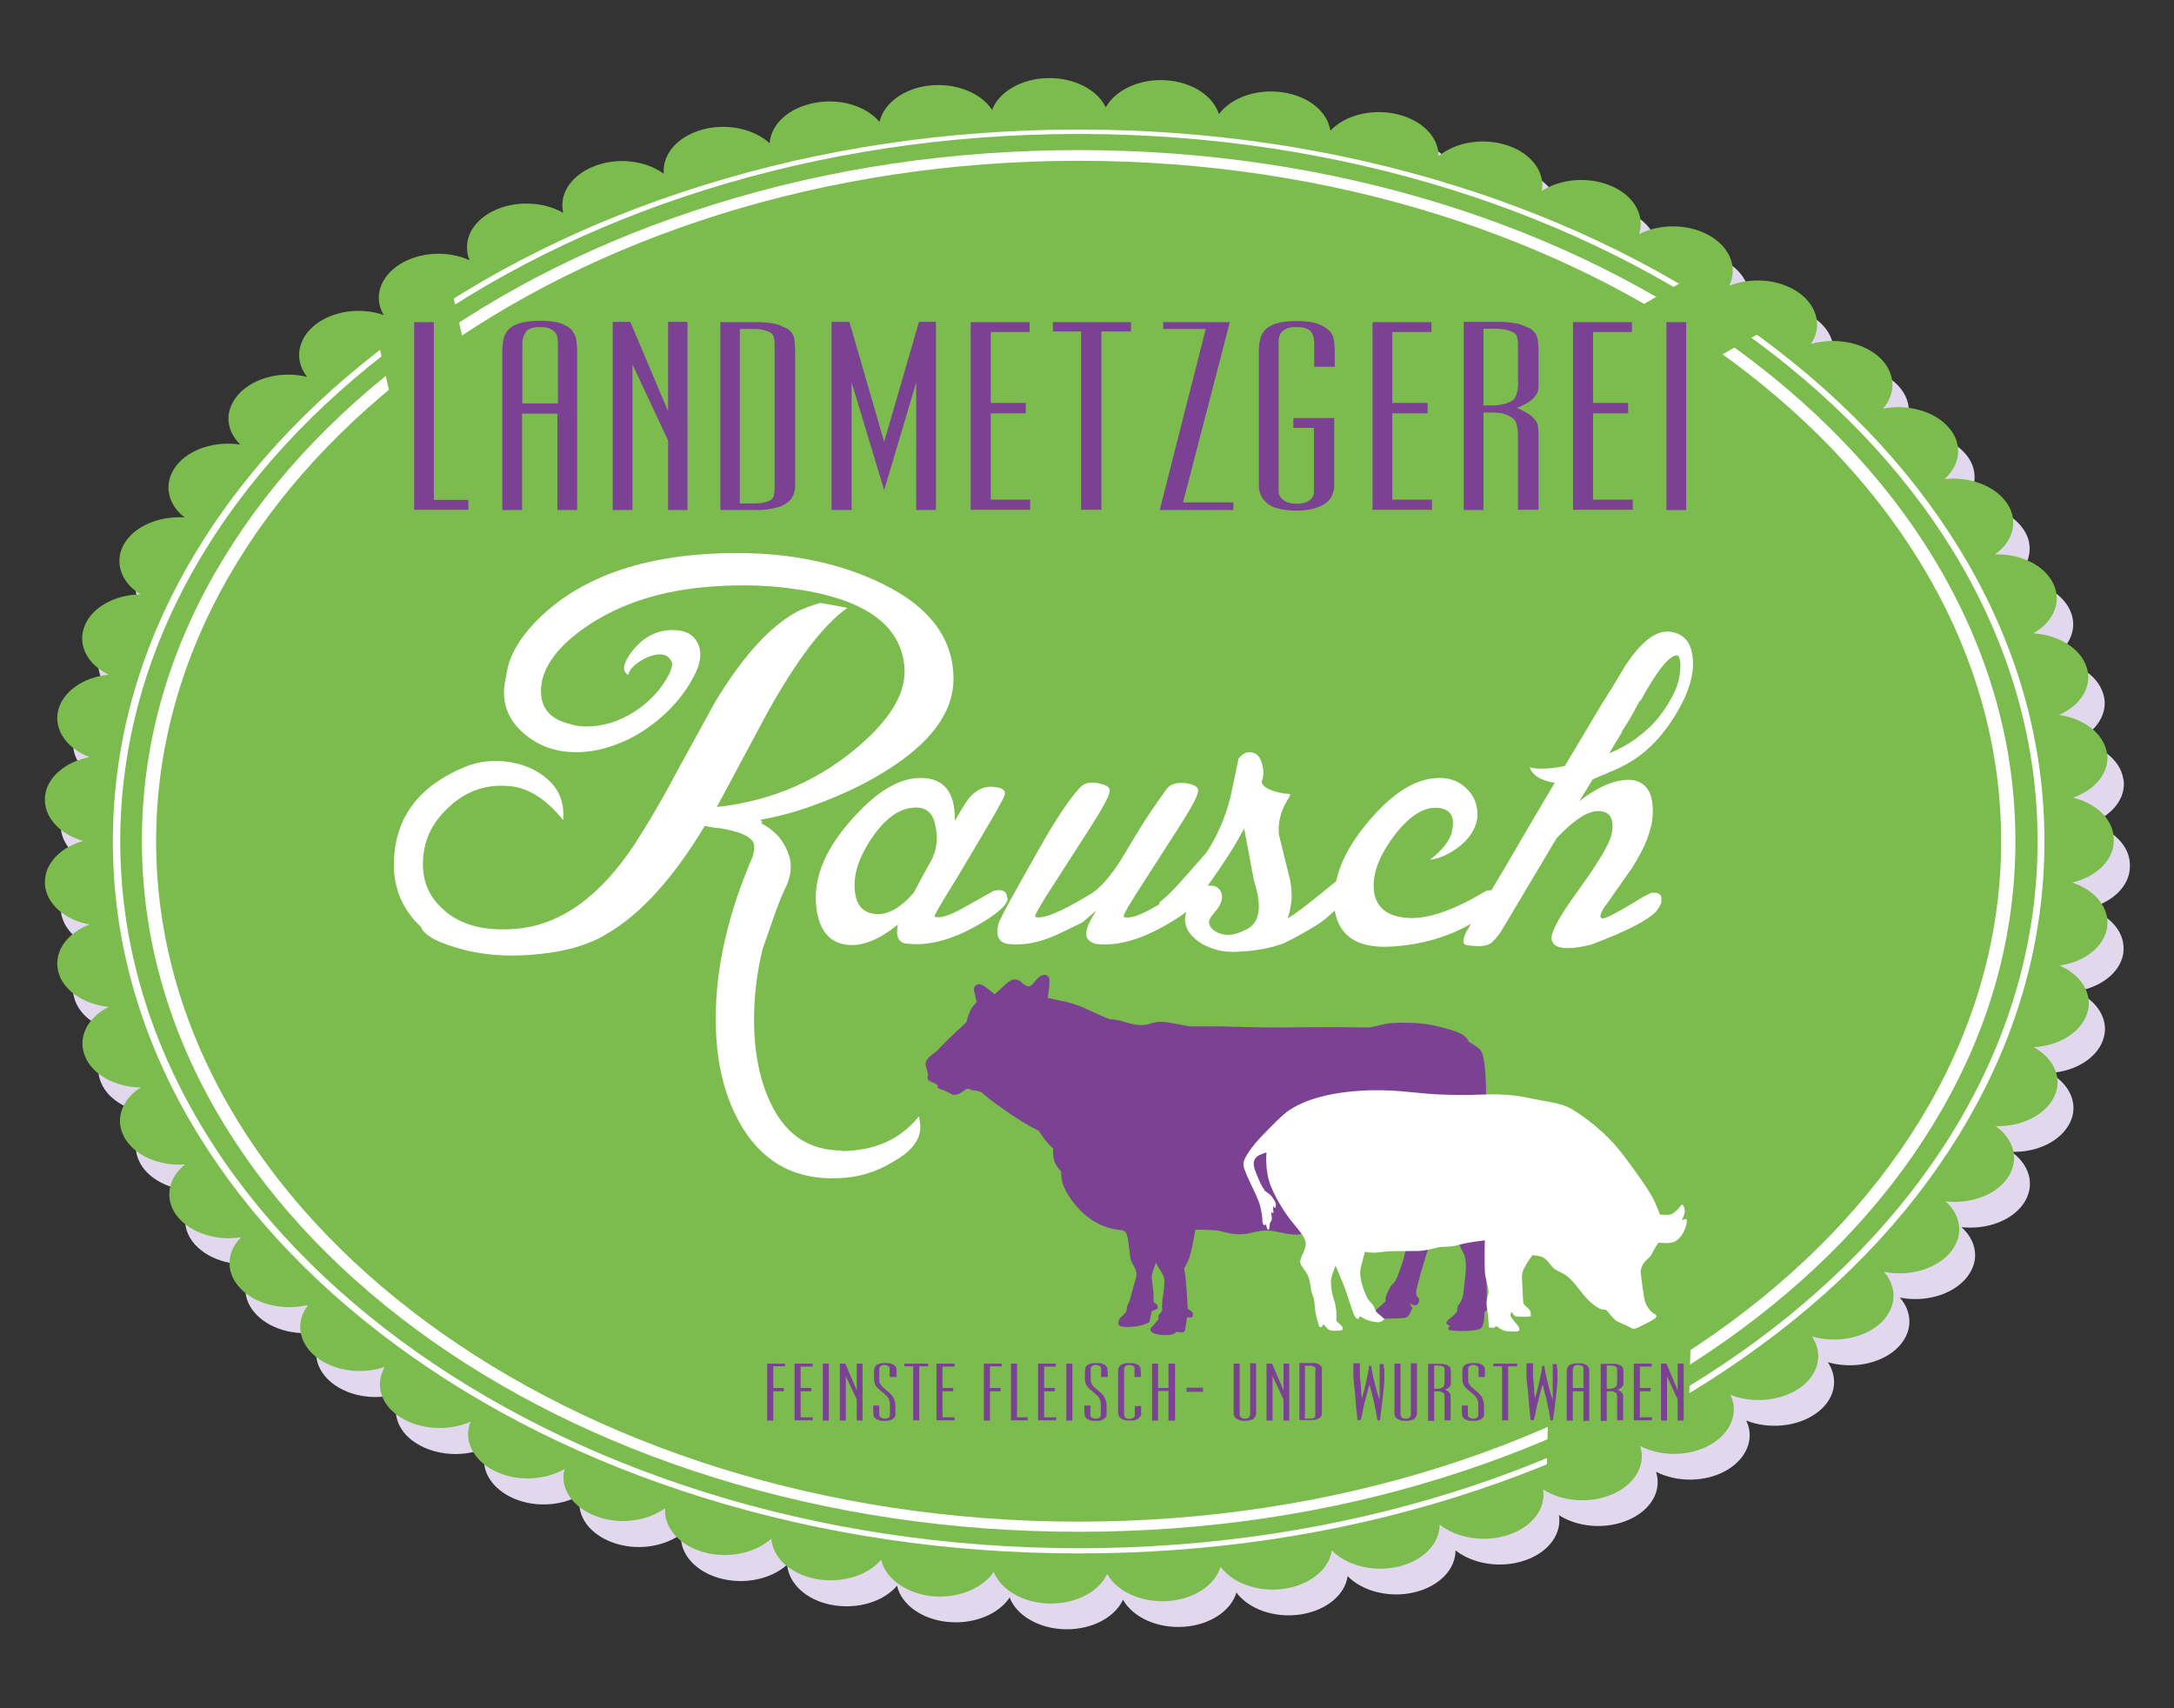 <?xml version="1.0" encoding="UTF-8"?>
<svg xmlns="http://www.w3.org/2000/svg" viewBox="0 0 79.37 62.36">
  <rect x="0" y="0" width="79.37" height="62.36" fill="#333333" stroke="none"/>
  <defs>
    <style>
      .cls-1, .cls-2 {
        fill: #fff;
      }

      .cls-1, .cls-3 {
        fill-rule: evenodd;
      }

      .cls-4 {
        isolation: isolate;
      }

      .cls-5 {
        mix-blend-mode: multiply;
      }

      .cls-6, .cls-3 {
        fill: #7b4192;
      }

      .cls-7 {
        fill: #7cbb4d;
      }

      .cls-8 {
        fill: #e2d8ed;
      }
    </style>
  </defs>
  <g class="cls-4">
    <g id="Druckbild">
      <g class="cls-5">
        <path class="cls-8" d="M76.25,30.08c.77-.25,1.29-.82,1.29-1.46,0-.06,0-.12-.02-.18-.11-.71-.84-1.26-1.75-1.39.66-.29,1.07-.81,1.07-1.38,0-.12-.02-.24-.06-.36-.22-.7-1.03-1.18-1.95-1.24.54-.3.86-.78.86-1.28,0-.18-.04-.36-.13-.54-.33-.68-1.21-1.09-2.13-1.06.43-.3.67-.72.67-1.16,0-.24-.07-.48-.23-.71-.43-.64-1.37-.98-2.28-.88.32-.29.5-.65.5-1.02,0-.3-.11-.6-.35-.87-.53-.6-1.51-.86-2.4-.68.23-.26.35-.57.35-.87,0-.36-.16-.72-.49-1.02-.62-.55-1.63-.73-2.49-.47.15-.22.23-.47.23-.71,0-.42-.22-.84-.66-1.16-.7-.5-1.73-.58-2.55-.26.09-.18.13-.36.13-.55,0-.48-.29-.96-.85-1.28-.77-.44-1.81-.44-2.57-.05.04-.12.06-.25.06-.37,0-.55-.37-1.08-1.05-1.38-.83-.37-1.87-.28-2.56.17.01-.07.02-.13.02-.2,0-.61-.48-1.19-1.27-1.46-.89-.3-1.9-.12-2.52.39,0,0,0-.01,0-.01,0-.68-.59-1.31-1.51-1.52-.93-.22-1.91.04-2.44.6-.1-.68-.78-1.26-1.74-1.4-.95-.14-1.89.2-2.33.8-.2-.66-.97-1.18-1.94-1.24-.97-.06-1.84.36-2.19.99-.3-.64-1.15-1.09-2.12-1.07-.97.02-1.78.51-2.03,1.16-.4-.61-1.31-.99-2.27-.89-.96.1-1.69.65-1.84,1.33-.49-.58-1.45-.88-2.39-.69-.94.18-1.58.79-1.62,1.47-.58-.53-1.58-.75-2.49-.49-.86.25-1.38.85-1.38,1.49,0,.04,0,.07,0,.11-.66-.48-1.69-.61-2.55-.27-.74.29-1.16.85-1.16,1.42,0,.09.01.19.03.28-.73-.42-1.77-.46-2.57-.06-.61.31-.95.81-.94,1.33,0,.16.03.31.09.46-.79-.35-1.83-.31-2.56.16-.5.32-.75.77-.75,1.21,0,.22.06.43.18.63-.84-.29-1.86-.16-2.52.37-.38.31-.57.7-.57,1.09,0,.28.1.55.29.8-.88-.22-1.88,0-2.45.58-.28.29-.42.62-.42.94,0,.34.15.67.43.95-.9-.14-1.87.16-2.34.78h0c-.19.25-.28.52-.28.79,0,.4.21.8.59,1.09-.92-.06-1.83.31-2.21.97-.12.2-.17.42-.17.62,0,.47.28.92.77,1.22-.92.01-1.77.46-2.04,1.15-.06.15-.09.3-.09.45,0,.54.36,1.04.96,1.33-.91.09-1.68.61-1.85,1.32-.02.09-.03.18-.03.27,0,.6.46,1.15,1.18,1.42-.89.17-1.58.75-1.63,1.47,0,.03,0,.06,0,.09,0,.68.58,1.27,1.4,1.5-.82.23-1.4.82-1.4,1.5,0,.03,0,.06,0,.09.06.72.74,1.3,1.63,1.46-.71.27-1.18.82-1.18,1.42,0,.09,0,.18.03.27.17.71.93,1.22,1.85,1.32-.6.3-.96.8-.96,1.34,0,.15.03.3.09.45.27.69,1.12,1.14,2.04,1.15-.49.3-.76.76-.76,1.22,0,.21.06.42.17.62.38.66,1.29,1.03,2.21.97-.38.3-.58.69-.58,1.09,0,.27.09.54.28.79.48.62,1.44.92,2.34.78-.28.28-.42.61-.42.95,0,.33.14.66.42.94.57.58,1.57.79,2.45.58-.19.25-.29.52-.29.8,0,.39.19.78.57,1.09.66.53,1.69.66,2.52.37-.12.2-.18.42-.18.63,0,.45.25.9.75,1.21.74.47,1.78.51,2.56.16-.06.15-.09.31-.09.46,0,.51.33,1.01.95,1.33.8.41,1.84.36,2.57-.06-.02.09-.04.19-.04.29,0,.58.42,1.13,1.16,1.42.86.34,1.89.2,2.55-.28,0,.03,0,.07,0,.1,0,.64.53,1.25,1.39,1.5.91.26,1.91.04,2.49-.49.05.68.68,1.29,1.62,1.47.94.18,1.9-.12,2.39-.7.15.67.88,1.22,1.84,1.32.96.1,1.87-.28,2.27-.89.25.65,1.06,1.14,2.03,1.16.02,0,.04,0,.06,0,.95,0,1.76-.45,2.05-1.08.35.63,1.23,1.05,2.2.99.97-.06,1.74-.58,1.94-1.25.45.6,1.38.94,2.33.8.95-.14,1.64-.72,1.73-1.4.54.55,1.52.81,2.44.59.92-.22,1.5-.85,1.5-1.53h0c.62.49,1.63.67,2.52.37.8-.27,1.27-.85,1.27-1.46,0-.07,0-.13-.02-.2.69.45,1.73.54,2.56.17.68-.3,1.05-.83,1.05-1.37,0-.13-.02-.25-.06-.38.76.39,1.8.39,2.57-.05.55-.32.84-.79.85-1.27,0-.19-.04-.38-.13-.55.81.32,1.85.24,2.55-.26.44-.31.66-.73.66-1.15,0-.25-.08-.5-.23-.72.86.25,1.87.08,2.49-.47.33-.3.49-.66.49-1.01,0-.31-.12-.62-.35-.88.89.18,1.87-.08,2.4-.68.23-.27.35-.57.35-.86,0-.37-.17-.74-.5-1.03.91.1,1.85-.23,2.28-.88.15-.23.22-.47.22-.7,0-.44-.24-.86-.67-1.17.93.03,1.8-.39,2.13-1.06.09-.18.13-.36.13-.54,0-.5-.32-.97-.86-1.28.92-.05,1.73-.54,1.95-1.24.04-.12.06-.24.06-.36,0-.57-.41-1.1-1.07-1.38.91-.13,1.63-.68,1.74-1.39,0-.06.01-.12.01-.18,0-.64-.52-1.21-1.29-1.46.88-.21,1.52-.81,1.52-1.53v-.05c0-.72-.64-1.32-1.52-1.53Z"/>
      </g>
      <path class="cls-7" d="M75.65,29.13c.77-.26,1.29-.82,1.29-1.46,0-.06,0-.12-.02-.18-.11-.71-.84-1.26-1.75-1.39.66-.29,1.07-.81,1.07-1.38,0-.12-.02-.24-.06-.36-.22-.7-1.03-1.18-1.95-1.24.54-.3.86-.78.86-1.28,0-.18-.04-.36-.13-.54-.33-.68-1.21-1.09-2.13-1.06.43-.3.67-.72.67-1.16,0-.24-.07-.48-.23-.71-.43-.64-1.37-.98-2.28-.88.32-.29.5-.65.5-1.02,0-.3-.11-.6-.35-.87-.53-.6-1.51-.86-2.4-.68.23-.26.35-.57.35-.87,0-.36-.16-.72-.49-1.02-.62-.55-1.63-.72-2.49-.47.15-.22.23-.47.23-.71,0-.42-.22-.84-.66-1.16-.7-.5-1.73-.58-2.55-.26.09-.18.13-.36.13-.55,0-.48-.29-.96-.85-1.28-.77-.44-1.81-.44-2.57-.05.04-.12.06-.25.06-.37,0-.55-.37-1.08-1.05-1.38-.83-.37-1.87-.28-2.56.17.01-.07.02-.13.02-.2,0-.61-.47-1.19-1.27-1.46-.89-.3-1.9-.12-2.52.39,0,0,0-.01,0-.01,0-.68-.59-1.3-1.51-1.52-.93-.22-1.91.04-2.44.6-.1-.68-.78-1.26-1.74-1.4-.95-.14-1.89.2-2.33.8-.2-.66-.97-1.18-1.94-1.24-.97-.06-1.84.36-2.19.99-.3-.64-1.15-1.09-2.12-1.07-.97.02-1.78.51-2.03,1.16-.4-.61-1.31-.99-2.27-.89-.96.1-1.69.66-1.84,1.33-.49-.58-1.45-.88-2.39-.69-.94.18-1.58.79-1.62,1.47-.58-.53-1.58-.75-2.49-.49-.86.25-1.38.85-1.38,1.49,0,.04,0,.07,0,.11-.66-.48-1.69-.61-2.54-.27-.74.29-1.16.85-1.16,1.42,0,.09.01.19.03.28-.73-.42-1.77-.46-2.57-.06-.61.31-.95.81-.94,1.33,0,.16.03.31.09.46-.79-.36-1.83-.31-2.56.16-.5.32-.75.77-.75,1.21,0,.22.06.43.18.63-.84-.29-1.86-.16-2.52.37-.38.31-.57.7-.57,1.09,0,.28.1.55.29.8-.88-.22-1.88,0-2.45.58-.28.29-.42.62-.42.94,0,.34.15.67.43.95-.9-.14-1.87.16-2.34.78h0c-.19.25-.28.52-.28.79,0,.4.21.8.59,1.09-.92-.06-1.83.31-2.21.97-.12.2-.17.42-.17.62,0,.47.28.92.77,1.22-.92.01-1.77.46-2.04,1.15-.06.15-.09.3-.09.45,0,.54.36,1.04.97,1.33-.92.09-1.68.61-1.85,1.32-.02.09-.03.18-.03.27,0,.6.47,1.15,1.18,1.42-.89.17-1.58.75-1.63,1.47,0,.03,0,.06,0,.09,0,.68.58,1.27,1.4,1.5-.83.23-1.4.82-1.4,1.5,0,.03,0,.06,0,.09.06.72.74,1.3,1.63,1.46-.71.27-1.18.82-1.18,1.42,0,.09.01.18.03.27.16.71.93,1.22,1.85,1.32-.6.3-.96.8-.96,1.34,0,.15.03.3.09.45.27.69,1.12,1.14,2.04,1.15-.49.31-.76.76-.76,1.22,0,.21.06.42.17.62.38.66,1.29,1.04,2.21.97-.38.3-.58.69-.58,1.09,0,.27.09.54.28.79.48.62,1.44.92,2.34.78-.28.28-.42.61-.42.95,0,.33.14.66.42.94.57.58,1.57.79,2.45.58-.19.25-.29.52-.29.8,0,.39.19.78.57,1.09.66.53,1.69.66,2.52.37-.12.2-.18.42-.18.63,0,.45.25.9.75,1.21.74.47,1.78.51,2.56.16-.06.15-.09.31-.09.46,0,.51.33,1.01.95,1.33.8.41,1.84.36,2.57-.06-.02.1-.04.19-.04.29,0,.58.42,1.13,1.16,1.42.86.34,1.89.2,2.55-.28,0,.03,0,.07,0,.1,0,.64.53,1.25,1.39,1.5.91.26,1.91.04,2.49-.49.05.68.68,1.29,1.62,1.47.94.18,1.9-.12,2.39-.7.15.67.88,1.22,1.84,1.33.96.1,1.87-.28,2.27-.89.25.65,1.06,1.14,2.03,1.16.02,0,.04,0,.06,0,.95,0,1.76-.45,2.05-1.08.35.63,1.23,1.05,2.2.99.97-.06,1.74-.58,1.94-1.25.45.6,1.38.94,2.33.8.95-.14,1.64-.72,1.73-1.4.54.55,1.52.81,2.44.59.92-.22,1.5-.85,1.5-1.53h0c.62.49,1.63.67,2.52.37.8-.27,1.27-.85,1.27-1.46,0-.07,0-.13-.02-.2.69.45,1.73.54,2.56.17.67-.3,1.05-.83,1.05-1.37,0-.13-.02-.25-.06-.38.76.39,1.8.39,2.57-.05.55-.32.84-.79.85-1.27,0-.19-.04-.38-.13-.55.81.32,1.85.24,2.55-.26.44-.31.66-.73.66-1.15,0-.25-.08-.5-.23-.72.86.25,1.87.08,2.49-.47.33-.3.49-.66.49-1.01,0-.31-.12-.62-.35-.88.89.18,1.87-.08,2.4-.68.23-.27.35-.57.35-.86,0-.37-.17-.74-.5-1.03.91.1,1.85-.23,2.28-.88.15-.23.22-.47.22-.7,0-.44-.24-.86-.67-1.17.92.03,1.8-.39,2.13-1.06.09-.18.13-.36.13-.54,0-.5-.32-.97-.87-1.28.92-.05,1.73-.54,1.95-1.24.04-.12.06-.24.06-.36,0-.57-.41-1.1-1.07-1.38.91-.13,1.63-.68,1.74-1.39,0-.06.01-.12.01-.18,0-.64-.52-1.21-1.29-1.46.88-.21,1.52-.81,1.52-1.53v-.05c0-.72-.64-1.32-1.52-1.53Z"/>
      <path class="cls-2" d="M39.38,56.71c-4.76,0-9.38-.69-13.72-2.04-4.2-1.31-7.97-3.18-11.21-5.57-3.24-2.39-5.78-5.17-7.56-8.26-1.84-3.21-2.77-6.61-2.77-10.12s.93-6.92,2.77-10.12c1.78-3.1,4.32-5.88,7.56-8.26,3.24-2.39,7.01-4.26,11.21-5.57,4.35-1.36,8.96-2.04,13.72-2.04s9.38.69,13.72,2.04c4.2,1.31,7.97,3.18,11.21,5.57,3.24,2.39,5.78,5.17,7.56,8.26,1.84,3.21,2.77,6.61,2.77,10.12s-.93,6.92-2.77,10.12c-1.78,3.1-4.32,5.88-7.56,8.26-3.24,2.39-7.01,4.26-11.21,5.57-4.35,1.36-8.96,2.04-13.72,2.04ZM39.38,4.89C20.09,4.89,4.39,16.47,4.39,30.71s15.7,25.81,35,25.81,35-11.58,35-25.81S58.68,4.89,39.38,4.89Z"/>
      <path class="cls-2" d="M39.38,55.92c-4.62,0-9.09-.67-13.31-1.98-4.07-1.27-7.73-3.09-10.87-5.4-3.14-2.32-5.6-5.01-7.33-8.02-1.78-3.11-2.69-6.41-2.69-9.82s.9-6.71,2.69-9.82c1.72-3,4.19-5.7,7.33-8.02,3.14-2.32,6.8-4.13,10.87-5.4,4.22-1.32,8.69-1.98,13.31-1.98s9.09.67,13.31,1.98c4.07,1.27,7.73,3.09,10.87,5.4,3.14,2.32,5.61,5.01,7.33,8.02,1.78,3.11,2.69,6.41,2.69,9.82s-.9,6.71-2.69,9.82c-1.72,3-4.19,5.7-7.33,8.02-3.14,2.32-6.8,4.13-10.87,5.4-4.22,1.32-8.69,1.98-13.31,1.98ZM39.38,5.87C20.81,5.87,5.7,17.01,5.7,30.71s15.11,24.84,33.68,24.84,33.68-11.14,33.68-24.84S57.96,5.87,39.38,5.87Z"/>
      <g>
        <path class="cls-7" d="M16.97,12.52l-.06-.08-.39-1.75-.3.07v-.02s-.04.02-.06.03l-.51.11.05.21c-.54.38-.93.65-1.21.85l-.76.17.5,2.27.87-.19-.05-.25s.04-.02.05-.03v-.02c.11-.09.39-.3,1.04-.78v.03s.87-.19.87-.19l-.09-.41s.02-.02.04-.03Z"/>
        <path class="cls-7" d="M60.83,49.86c-.48.17-1.43.62-3.42,1.57v-.09s-.88-.02-.88-.02v.55s-.05.02-.07.03l.05.11-.04,1.63h.22s0,.05,0,.05c.06,0,.12-.03.18-.04h.48s0-.11,0-.11c1.78-.48,3.4-1.65,3.95-2.09h.36s.06-2.32.06-2.32l-.89-.02-.02.75Z"/>
        <path class="cls-7" d="M63.87,11.36l-.22.12s-.03-.03-.05-.04l-.02.02c-.12-.09-.41-.3-1.06-.78l.03-.02-.44-.77-.36.21s-.02-.02-.03-.03l-.06.08-1.68.97.44.77.31-.18c.52.4.9.69,1.17.9l.39.67,2.02-1.16-.44-.77Z"/>
      </g>
      <path class="cls-3" d="M35.45,39.76c-.08,0-.15-.03-.21.02-.07.05-.22.17-.33.18-.11.01-.11.02-.21-.04-.1-.06-.33-.15-.39-.17-.06-.02-.08-.03-.08-.11,0-.03-.11-.1-.17-.12-.06-.02-.15-.06-.18-.11-.05-.08,0-.12,0-.17-.01-.05-.02-.12-.05-.22-.04-.1-.07-.21.02-.34.08-.12.24-.22.31-.28.07-.06.48-.49.69-.68.21-.2.44-.4.44-.42,0-.02.06-.25.13-.4.07-.15.24-.32.24-.32,0,0-.06-.22-.08-.34-.03-.11-.05-.21.07-.28.12-.07.22,0,.34.08.12.08.32.26.32.26,0,0,.18-.15.32-.29.14-.14.27-.24.37-.25.1-.01.19,0,.3.11.11.1.2.15.27.14.07-.01.17-.13.23-.2.06-.07.16-.18.24-.2.08-.03.15-.04.24.05.09.09-.03.77-.03.77,0,0,.32.07.52.11.21.04.63.16.93.31.31.15.77.35.82.36.05,0,.24,0,.62.12.29.1.58.11.75.07.17-.05.34-.13.71-.08.37.05.73.14.85.15.12,0,.68,0,1.12,0,.44.01,1.2.04,1.9.04.7,0,2.21-.02,2.55-.01.34,0,.96.02,1.04,0,.08-.01.43-.12.73-.15.31-.02,1.09-.04,1.67.11.59.15.87.23,1.03.39.15.14.11.17.14.19.03.02.4.2.47.38.08.18.13.58.15,1.22,0,.24.02.82.12,1.57.03.26-.05.79.03,1.1.07.31.19.57.36.76.17.19.46.64.56.96.1.32.09.56.07.58-.03.02-.09-.22-.11-.32-.03-.09-.05-.19-.07-.21-.02-.03.02.13.02.18,0,.06.09.37.11.57.02.2,0,.31,0,.31l-.1-.28s-.02.47-.02.59-.03.25-.02.3c.01.05.02.13-.01.08-.03-.05-.06-.23-.1-.28-.04-.05-.09-.06-.13-.12-.04-.06-.06-.09-.06-.09,0,0,0,.23,0,.29,0,.06.02.12,0,.1-.02-.02-.15-.3-.19-.38-.04-.08-.08-.17-.08-.17,0,0,.06.31.07.38.02.06-.02.09-.07,0-.05-.09-.17-.47-.21-.6-.04-.14-.06-.2-.06-.2,0,0-.1.36-.12.68-.02.32-.02.48.01.98.03.49.02.93.04,1.02.03.09.09.21.13.25.03.04.04.08,0,.11-.04.03-.07.02-.11.03-.04,0-.12.05-.12.14s0,.23-.04.35c-.04.12-.04.17-.17.21-.13.04-.58.09-.98.04-.09-.01-.14-.03-.14-.03l.07-.15s-.12-.02-.12-.08c0-.06.02-.09.08-.14.06-.05.26-.21.3-.28.04-.07-.03-.14.08-.28.1-.14.14-.23.16-.44.03-.21.06-.52.08-.73.02-.21.01-.56-.1-.73-.11-.17-.24-.6-.27-.7-.03-.1-.04-.12-.1-.16-.06-.04-.4-.32-.4-.32,0,0-.19.4-.3.59-.11.19-.27.65-.41,1.15-.15.5-.22.82-.23.9,0,.08.02.14.05.18.04.04.08.07.06.15-.02.07-.04.14-.12.15-.11.01-.22-.07-.22-.07,0,0,.04.1.06.12.03.02.05.05.01.11-.04.07-.09.27-.24.3-.15.03-1.11.03-1.11.03,0,0,.05-.1.04-.15-.02-.04-.09-.09-.03-.14.06-.05.36-.31.38-.34.02-.03-.01-.12.04-.24.05-.13.15-.34.23-.4.08-.06.16-.23.25-.48.09-.26.27-.75.31-1.46,0-.19,0-.22-.03-.24-.04-.02-.09-.02-.11.07-.02.09-.03.23-.08.33-.05.09-.1.15-.2.12-.1-.03-.11-.11-.13-.18-.02-.07-.03-.11-.03-.11,0,0-.08.2-.23.12-.15-.08-.09-.27-.09-.35s0-.19,0-.19c0,0-.64-.05-1.17.06-.52.11-1.54.42-1.76.48-.22.06-.48.03-.85-.05-.37-.08-.59-.1-1.03.01-.62.16-1-.05-1.28-.08-.28-.03-.78-.03-.78-.03,0,0-.11.67-.21.99-.08.26-.2.41-.2.41,0,0,.05.26.09.78.04.53.04.68.04.7,0,.02.16.1.18.15.03.05.01.16-.03.17-.04.01-.17,0-.17,0,0,0-.06.39-.07.44,0,.05-.04.12-.14.11-.09,0-.18-.02-.18-.02,0,0-.08.12-.37.12s-.5-.06-.54-.12c-.04-.06-.06-.09-.03-.13.04-.04.28-.31.29-.35.02-.04-.04-.08-.01-.11.03-.03.14-.18.14-.18,0,0-.02-.27.02-.47.04-.2.08-.6.05-.72-.03-.12-.14-.29-.2-.38-.06-.09-.1-.18-.1-.18,0,0-.13.33-.15.46-.02.14.05.42.06.62,0,.2.01.36.01.36,0,0,.16.07.15.19-.02.11-.2.09-.22.14-.02.05-.06.3-.08.37-.02.06-.1.07-.17.1-.07.03-.35.12-.72.1-.32-.01-.27-.14-.2-.31,0,0,.22-.2.24-.26.02-.05.01-.17.06-.25.05-.07.12-.34.15-.47.03-.13.16-.48.16-.63-.01-.24-.14-.34-.19-.48-.05-.14-.08-.55-.11-.73-.03-.18-.05-.38-.24-.4-.19-.02-.64-.06-1.14-.41-.5-.35-.95-.97-1.04-1.4-.05-.25,0-.31-.05-.36-.05-.05-.19-.2-.24-.4-.05-.2-.03-.41-.03-.41,0,0-.23-.22-.33-.36-.1-.14-.2-.29-.2-.29,0,0-.43-.19-1.19-.72-.53-.37-.79-.58-.84-.64-.04-.05-.17-.09-.25-.1-.08,0-.14-.03-.22-.03"/>
      <path class="cls-1" d="M46.12,43.42c.09.09.25.17.32.27.07.11.13.19.14.26,0,.07,0,.15-.03.15s-.07-.08-.07-.08c0,0,0,.06,0,.14,0,.08.04.09,0,.12-.04.02-.07-.06-.07-.06,0,0,.03.27.02.31-.01.04-.06.09-.07.14,0,.05-.02.21-.04.22-.03.01-.06-.01-.07-.08-.02-.07-.07-.17-.07-.17,0,0,.03.07,0,.08-.03.02-.08-.01-.09-.13,0-.12-.03-.43-.13-.71-.1-.28-.34-.73-.42-.93-.08-.2-.18-.37-.13-.55.05-.18.29-.55.67-.94.38-.39.72-.75,1-.94.25-.16.97-.6,2.58-.7,1.15-.08,1.98.09,2.8.13.63.03,1.13.03,1.59.01.46-.02,1.14-.02,1.75.12.6.13,1.18.18,1.53.38.48.27,1.3.88,1.89,1.65,0,0,.96,1.25,1.17,1.72.21.47.21.51.21.51,0,0,.25.02.37,0,.13-.03.29-.19.35-.27.06-.08.07-.11.11-.09.03.01.08.14.08.24s-.11.33-.11.33c0,0,.13-.07.17-.04.04.03,0,.33-.18.59-.18.26-.36.27-.5.28-.14.01-.34-.03-.35,0-.02.02-.15.22-.22.37-.07.14-.11.15-.23.27-.12.12-.2.3-.19.43.01.13.11.92.16,1.07.05.15.16.32.27.4.11.07.15.08.14.15-.01.06-.27.2-.42.27-.15.08-.36.18-.41.17-.06-.01-.16-.06-.22-.1-.06-.04-.32-.12-.45-.22-.13-.11-.29-.35-.34-.37-.06-.02-.14,0-.27-.07-.13-.07-.38-.25-.65-.61-.27-.36-.46-.54-.6-.62-.13-.08-.33-.15-.42-.25-.09-.11-.25-.33-.38-.38-.12-.05-.36-.07-.36-.07,0,0-.17.22-.28.43-.11.21-.12.28-.09.71.02.43.02.62.06.66.03.04.22.18.24.27.01.09.02.15-.02.17-.04.02-.44.01-.49,0-.06-.01-.06,0-.1-.05-.04-.06-.08-.12-.08-.12,0,0-.06.07-.04.15.02.08.22.29.27.36.05.07.1.2-.05.21-.15,0-.37.01-.52-.06-.15-.07-.16-.12-.22-.13-.07-.01-.03.02-.05.04-.02.02-.22,0-.22,0,0,0-.03-.46-.06-.62-.03-.16-.05-.36.02-.54.07-.18-.04-.45-.09-.71s-.02-1.31-.02-1.31c0,0-.63.07-.93.16-.3.09-.56.07-.67.08-.11,0-.55.16-.93.15-.38,0-.92,0-1.09.02-.16.02-.4.05-.51.04-.12-.01-.25-.03-.25-.03,0,0-.09.35-.13.5-.04.14-.1.4.12.96.14.38.26.39.32.5.06.11.07.2.13.25.06.05.27.24.27.24,0,0-.08.13-.25.12-.17-.01-.38-.07-.46-.12-.08-.05-.19-.1-.19-.1,0,0-.03.12-.08.1-.05-.02-.11-.07-.18-.29-.08-.22-.2-.63-.32-.94-.1-.25-.3-.71-.3-.71,0,0-.16.35-.17.57,0,.22.03.41.13.73.09.32.07.54.07.61v.11s.15.12.19.17c.04.05.06.12.02.15-.03.03-.17.03-.29.03-.11,0-.17,0-.25-.08-.07-.08-.12-.14-.14-.16-.02-.01-.02.04-.04.07-.02.03-.09.06-.11.02-.02-.04-.13-.38-.15-.56-.02-.17-.03-.38-.06-.48-.02-.09-.09-.18-.11-.41-.02-.22-.08-.42-.21-.6-.13-.18-.2-.25-.16-.4.04-.14.2-.4.19-.59,0-.19-.2-.42-.47-.75-.25-.3-.57-.79-.78-1.28-.26-.61-.18-1.29-.18-1.29,0,0-.29.08-.37.17-.08.09-.12.19-.09.33.02.14.13.37.18.5.06.12.12.28.21.37"/>
      <g>
        <polygon class="cls-6" points="28.23 49.88 28.23 50.67 28.62 50.67 28.62 50.79 28.23 50.79 28.23 51.86 28.01 51.86 28.01 49.78 28.66 49.78 28.66 49.88 28.23 49.88"/>
        <polygon class="cls-6" points="29.01 51.85 29.01 49.78 29.67 49.78 29.67 49.89 29.23 49.89 29.23 50.67 29.62 50.67 29.62 50.79 29.23 50.79 29.23 51.74 29.67 51.74 29.67 51.85 29.01 51.85"/>
        <rect class="cls-6" x="30.04" y="49.78" width=".22" height="2.08"/>
        <polygon class="cls-6" points="31.28 51.86 31.28 51.09 30.88 50.24 30.88 51.86 30.66 51.86 30.66 49.78 30.86 49.78 31.28 50.76 31.28 49.78 31.49 49.78 31.49 51.86 31.28 51.86"/>
        <path class="cls-6" d="M32.48,50.27v-.26s0-.04,0-.06c0-.02-.01-.04-.03-.06-.01-.02-.03-.03-.06-.04-.03-.01-.06-.02-.1-.02s-.08,0-.1.02c-.03.01-.05.02-.06.04-.01.02-.02.04-.03.06,0,.02,0,.04,0,.06v.31s0,.03,0,.07c0,.03,0,.07.03.12.03.05.06.1.11.14.05.04.09.08.14.12.05.04.1.08.14.13.05.04.08.1.11.15.02.06.04.1.05.14,0,.04.01.09.01.16v.18s0,.08,0,.12c0,.04-.02.08-.05.11-.03.03-.07.06-.12.08-.05.02-.13.03-.22.03-.1,0-.18,0-.23-.03-.06-.02-.1-.04-.13-.08-.03-.03-.05-.07-.05-.11,0-.04-.01-.08-.01-.13v-.21h.22s0,.3,0,.3c0,.02,0,.04,0,.06,0,.02.01.04.03.06.02.02.04.03.06.04.03.01.06.02.11.02s.08,0,.11-.02c.03-.01.04-.03.06-.04.01-.02.02-.04.02-.06,0-.02,0-.04,0-.06v-.26s0-.08,0-.11c0-.03-.01-.07-.02-.11-.02-.07-.06-.13-.11-.18-.05-.05-.11-.1-.16-.14s-.11-.09-.16-.14c-.05-.05-.08-.1-.1-.15-.02-.07-.03-.13-.03-.17,0-.04,0-.07,0-.08v-.18s0-.08.01-.12c0-.04.03-.08.05-.11.03-.03.07-.06.12-.07.06-.02.13-.03.23-.03s.18,0,.23.03c.06.02.1.04.13.08.03.03.05.07.05.11,0,.04,0,.08,0,.12v.17h-.22Z"/>
        <polygon class="cls-6" points="33.56 49.88 33.56 51.85 33.34 51.85 33.34 49.88 33.02 49.88 33.02 49.78 33.89 49.78 33.89 49.88 33.56 49.88"/>
        <polygon class="cls-6" points="34.19 51.85 34.19 49.78 34.85 49.78 34.85 49.89 34.41 49.89 34.41 50.67 34.8 50.67 34.8 50.79 34.41 50.79 34.41 51.74 34.85 51.74 34.85 51.85 34.19 51.85"/>
        <polygon class="cls-6" points="36.14 49.88 36.14 50.67 36.53 50.67 36.53 50.79 36.14 50.79 36.14 51.86 35.92 51.86 35.92 49.78 36.57 49.78 36.57 49.88 36.14 49.88"/>
        <polygon class="cls-6" points="36.91 51.85 36.91 49.78 37.13 49.78 37.13 51.74 37.52 51.74 37.52 51.85 36.91 51.85"/>
        <polygon class="cls-6" points="37.9 51.85 37.9 49.78 38.55 49.78 38.55 49.89 38.12 49.89 38.12 50.67 38.51 50.67 38.51 50.79 38.12 50.79 38.12 51.74 38.56 51.74 38.56 51.85 37.9 51.85"/>
        <rect class="cls-6" x="38.93" y="49.78" width=".22" height="2.08"/>
        <path class="cls-6" d="M40.2,50.27v-.26s0-.04,0-.06c0-.02-.01-.04-.03-.06-.01-.02-.03-.03-.06-.04-.03-.01-.06-.02-.1-.02s-.08,0-.1.02c-.03.01-.05.02-.06.04-.01.02-.02.04-.03.06,0,.02,0,.04,0,.06v.31s0,.03,0,.07c0,.03,0,.07.03.12.03.05.06.1.11.14.05.04.09.08.14.12.05.04.1.08.14.13.05.04.08.1.1.15.02.06.04.1.05.14,0,.04.01.09.01.16v.18s0,.08,0,.12c0,.04-.02.08-.05.11-.03.03-.07.06-.12.08-.05.02-.13.03-.22.03s-.18,0-.23-.03c-.06-.02-.1-.04-.13-.08-.03-.03-.05-.07-.05-.11,0-.04-.01-.08-.01-.13v-.21h.22s0,.3,0,.3c0,.02,0,.04,0,.06,0,.02.01.04.03.06.02.02.04.03.06.04.03.01.06.02.1.02s.08,0,.11-.02c.02-.01.04-.03.06-.04.01-.02.02-.04.02-.06,0-.02,0-.04,0-.06v-.26s0-.08,0-.11c0-.03-.01-.07-.02-.11-.02-.07-.06-.13-.11-.18-.05-.05-.11-.1-.16-.14-.06-.05-.11-.09-.16-.14-.05-.05-.08-.1-.1-.15-.02-.07-.03-.13-.03-.17,0-.04,0-.07,0-.08v-.18s0-.08.01-.12c0-.04.02-.08.05-.11.03-.03.07-.06.12-.07.06-.02.13-.03.23-.03s.18,0,.23.03c.06.02.1.04.13.08.03.03.05.07.05.11,0,.04.01.08.01.12v.17h-.22Z"/>
        <path class="cls-6" d="M41.64,51.69s-.04.06-.07.09c-.03.03-.08.05-.13.06-.05.02-.12.02-.19.02-.15,0-.26-.03-.33-.08-.06-.05-.1-.12-.1-.19v-1.49s0-.08.01-.12c0-.04.03-.08.05-.11.03-.03.07-.06.13-.08.06-.02.13-.03.23-.03s.17,0,.23.03c.05.02.1.04.12.07.03.03.05.07.05.11,0,.04.01.08.01.12v.18h-.23v-.26s0-.04,0-.06c0-.02-.01-.04-.02-.06-.01-.02-.03-.03-.06-.04-.03-.01-.06-.02-.11-.02-.04,0-.08,0-.1.02-.03.01-.05.02-.06.04-.01.02-.02.04-.03.06,0,.02,0,.04,0,.07v1.64s.02.07.05.1c.04.03.08.04.14.04.07,0,.12-.02.15-.04.03-.03.05-.06.05-.09v-.34h.23v.27s0,.07-.02.11"/>
        <polygon class="cls-6" points="42.66 51.86 42.66 50.78 42.28 50.78 42.28 51.86 42.06 51.86 42.06 49.78 42.28 49.78 42.28 50.67 42.66 50.67 42.66 49.78 42.9 49.78 42.9 51.86 42.66 51.86"/>
        <rect class="cls-6" x="43.32" y="50.66" width=".6" height=".15"/>
        <path class="cls-6" d="M45.84,51.7s-.04.06-.07.09c-.03.03-.07.04-.13.06-.05.01-.12.02-.19.02s-.14,0-.19-.02c-.05-.02-.09-.04-.13-.06-.03-.03-.06-.06-.07-.09-.01-.03-.02-.07-.02-.11v-1.81h.22v1.88s.02.07.05.09c.03.03.08.04.14.04.06,0,.1-.01.14-.04.03-.03.05-.06.05-.1v-1.88h.22v1.82s0,.07-.02.1"/>
        <polygon class="cls-6" points="46.86 51.86 46.86 51.09 46.46 50.24 46.46 51.86 46.24 51.86 46.24 49.78 46.44 49.78 46.86 50.76 46.86 49.78 47.07 49.78 47.07 51.86 46.86 51.86"/>
        <path class="cls-6" d="M48.26,51.6s0,.04-.01.06c0,.02-.02.04-.03.06-.01.02-.03.04-.06.05-.03.02-.07.04-.11.05-.04,0-.08.02-.11.02-.04,0-.07,0-.09,0h-.41v-2.08h.44s.06,0,.09,0c.03,0,.07,0,.1.02.04,0,.07.02.1.04.05.03.09.08.09.12,0,.05,0,.1,0,.15v1.43s0,.04,0,.06M48.03,50.04s0-.07-.01-.1c0-.03-.03-.04-.07-.06-.02,0-.04-.02-.07-.02-.02,0-.06,0-.1,0h-.14v1.93h.17s.03,0,.05,0c.02,0,.04,0,.06-.01.02,0,.04-.01.06-.02.02-.02.03-.04.04-.06,0-.02,0-.05,0-.07v-1.57Z"/>
        <path class="cls-6" d="M50.54,49.93s0,.09,0,.14c0,.05,0,.09,0,.14,0,.05,0,.1,0,.16,0,.14-.02.27-.03.39-.01.12-.02.23-.04.35-.01.11-.03.23-.04.35-.02.12-.03.25-.05.39h-.09c-.02-.08-.03-.15-.04-.22-.01-.07-.02-.13-.04-.2-.01-.06-.03-.13-.04-.2-.01-.07-.03-.14-.05-.22-.01-.04-.02-.08-.03-.12,0-.04-.02-.07-.03-.11,0-.03-.02-.07-.03-.11,0-.04-.02-.08-.03-.12-.01.04-.03.08-.04.12-.01.04-.02.07-.03.11,0,.04-.02.07-.03.11,0,.04-.02.08-.03.12-.03.12-.05.21-.07.28-.02.07-.03.13-.04.19-.01.06-.02.11-.03.16-.01.05-.03.12-.05.2h-.12c-.01-.14-.03-.27-.04-.39-.01-.12-.02-.24-.03-.35-.01-.11-.02-.23-.03-.35-.01-.12-.03-.24-.04-.38,0-.06-.01-.11-.01-.16,0-.05,0-.1,0-.14,0-.05,0-.09,0-.14,0-.05,0-.1,0-.16h.24v.29s0,.09,0,.13c0,.05,0,.1.01.15,0,.08.02.16.02.22,0,.06.01.11.01.16,0,.05,0,.1.01.15,0,.05.01.11.02.18.02-.07.04-.13.05-.17.02-.05.03-.1.04-.15.01-.05.03-.1.04-.16.01-.06.03-.14.05-.23,0-.05.02-.09.03-.13,0-.04.02-.08.02-.11,0-.04.01-.08.02-.11,0-.04.01-.08.02-.13h.07s.02.09.02.12c0,.03.01.06.02.1,0,.03.01.07.02.11,0,.04.02.08.03.14.02.08.04.15.05.21.02.06.03.12.05.18.02.06.03.12.05.18.02.06.04.13.07.2,0-.07,0-.14,0-.2,0-.06,0-.12,0-.17,0-.06,0-.12,0-.17,0-.06,0-.12,0-.2,0-.05,0-.1,0-.15,0-.04,0-.09,0-.13,0-.04,0-.09,0-.13,0-.04,0-.09,0-.15h.15c0,.06,0,.11,0,.16"/>
        <path class="cls-6" d="M51.71,51.7s-.04.06-.07.09c-.03.03-.07.04-.13.06-.05.01-.12.02-.19.02s-.14,0-.19-.02c-.05-.02-.09-.04-.13-.06-.03-.03-.06-.06-.07-.09-.01-.03-.02-.07-.02-.11v-1.81h.22v1.88s.02.07.05.09c.03.03.08.04.14.04.06,0,.1-.01.14-.04.03-.03.05-.06.05-.1v-1.88h.22v1.82s0,.07-.02.1"/>
        <path class="cls-6" d="M52.74,51.86v-.83s0-.08-.01-.12c0-.04-.03-.07-.07-.08-.04-.02-.07-.03-.09-.04-.03,0-.06,0-.11,0h-.1v1.08h-.22v-2.08h.41s.06,0,.09,0c.03,0,.07,0,.11.02.04,0,.08.02.11.04.06.03.09.07.1.12,0,.05.01.09.01.15v.38s0,.05-.01.07c0,.02-.02.04-.05.07-.01.01-.03.03-.04.04-.02.01-.04.02-.06.03-.02.01-.04.02-.05.02-.02,0-.02,0-.03,0,0,0,0,0,.02,0,.01,0,.03.01.04.02.02,0,.03.02.05.03.02,0,.03.02.04.03.05.04.07.08.08.12,0,.04,0,.09,0,.14v.78h-.23ZM52.74,50.04s0-.08-.01-.1c0-.03-.03-.05-.07-.06-.05-.02-.1-.03-.17-.03h-.13v.85h.1s.09,0,.13-.02c.04-.01.08-.03.1-.05.01-.02.03-.04.04-.08,0-.04.01-.07.01-.11v-.4Z"/>
        <path class="cls-6" d="M53.98,50.27v-.26s0-.04,0-.06c0-.02-.01-.04-.03-.06-.01-.02-.03-.03-.06-.04-.03-.01-.06-.02-.1-.02s-.08,0-.1.02c-.03.01-.05.02-.06.04-.01.02-.02.04-.03.06,0,.02,0,.04,0,.06v.31s0,.03,0,.07c0,.03,0,.07.03.12.03.05.06.1.11.14.05.04.09.08.14.12.05.04.1.08.14.13.05.04.08.1.1.15.02.06.04.1.05.14,0,.04.01.09.01.16v.18s0,.08,0,.12c0,.04-.02.08-.05.11-.03.03-.07.06-.12.08-.05.02-.13.03-.22.03-.1,0-.18,0-.23-.03-.06-.02-.1-.04-.13-.08-.03-.03-.05-.07-.05-.11,0-.04-.01-.08-.01-.13v-.21h.22s0,.3,0,.3c0,.02,0,.04,0,.06,0,.02.01.04.03.06.02.02.04.03.06.04.03.01.06.02.1.02.05,0,.08,0,.11-.02.03-.01.04-.03.06-.04.01-.02.02-.04.02-.06,0-.02,0-.04,0-.06v-.26s0-.08,0-.11c0-.03-.01-.07-.02-.11-.02-.07-.06-.13-.11-.18-.05-.05-.11-.1-.16-.14-.06-.05-.11-.09-.16-.14-.05-.05-.08-.1-.1-.15-.02-.07-.03-.13-.03-.17,0-.04,0-.07,0-.08v-.18s0-.08.01-.12c0-.04.03-.08.05-.11.03-.03.07-.06.12-.07.06-.02.13-.03.23-.03s.18,0,.23.03c.06.02.1.04.13.08.03.03.05.07.05.11,0,.04,0,.08,0,.12v.17h-.22Z"/>
        <polygon class="cls-6" points="55.06 49.88 55.06 51.85 54.84 51.85 54.84 49.88 54.52 49.88 54.52 49.78 55.39 49.78 55.39 49.88 55.06 49.88"/>
        <path class="cls-6" d="M56.86,49.93s0,.09,0,.14c0,.05,0,.09,0,.14,0,.05,0,.1,0,.16,0,.14-.02.27-.03.39-.01.12-.02.23-.04.35-.01.11-.03.23-.04.35-.02.12-.03.25-.05.39h-.09c-.02-.08-.03-.15-.04-.22-.01-.07-.02-.13-.04-.2-.01-.06-.03-.13-.04-.2-.01-.07-.03-.14-.05-.22-.01-.04-.02-.08-.03-.12-.01-.04-.02-.07-.03-.11,0-.03-.02-.07-.03-.11,0-.04-.02-.08-.03-.12-.01.04-.03.08-.04.12-.01.04-.02.07-.03.11,0,.04-.02.07-.03.11,0,.04-.02.08-.03.12-.03.12-.05.21-.07.28-.02.07-.03.13-.04.19-.01.06-.02.11-.03.16-.01.05-.03.12-.05.2h-.12c-.01-.14-.03-.27-.04-.39-.01-.12-.02-.24-.03-.35-.01-.11-.02-.23-.03-.35-.01-.12-.03-.24-.04-.38,0-.06-.01-.11-.01-.16,0-.05,0-.1,0-.14,0-.05,0-.09,0-.14,0-.05,0-.1,0-.16h.24v.29s0,.09,0,.13c0,.05,0,.1.01.15,0,.08.02.16.02.22,0,.06.01.11.01.16,0,.05,0,.1.01.15,0,.05.01.11.02.18.02-.07.04-.13.05-.17.02-.05.03-.1.04-.15.01-.05.03-.1.04-.16.01-.06.03-.14.05-.23,0-.05.02-.09.03-.13,0-.04.02-.08.02-.11,0-.04.01-.08.02-.11,0-.04.01-.08.02-.13h.07s.02.09.02.12c0,.03.01.06.02.1,0,.03.01.07.02.11,0,.04.02.08.03.14.02.08.04.15.05.21.02.06.03.12.05.18.02.06.03.12.05.18.02.06.04.13.07.2,0-.07,0-.14,0-.2,0-.06,0-.12,0-.17,0-.06,0-.12,0-.17,0-.06,0-.12,0-.2,0-.05,0-.1,0-.15,0-.04,0-.09,0-.13,0-.04,0-.09,0-.13,0-.04,0-.09,0-.15h.15c0,.06,0,.11,0,.16"/>
        <path class="cls-6" d="M57.81,51.86v-1.07h-.39v1.07h-.22v-1.76s0-.08.01-.12c0-.04.03-.08.05-.11.03-.03.07-.06.13-.07.06-.02.13-.03.23-.03s.17,0,.23.03c.05.02.1.04.12.08.03.03.04.07.05.11,0,.04,0,.08,0,.12v1.76h-.22ZM57.81,50.01s0-.04,0-.06c0-.02-.01-.04-.02-.06-.01-.02-.03-.03-.06-.04-.03-.01-.06-.02-.11-.02-.08,0-.14.02-.16.06-.02.04-.04.08-.04.12v.66h.39v-.66Z"/>
        <path class="cls-6" d="M59.04,51.86v-.83s0-.08-.01-.12c0-.04-.03-.07-.07-.08-.03-.02-.07-.03-.09-.04-.03,0-.06,0-.11,0h-.1v1.08h-.22v-2.08h.41s.06,0,.09,0c.03,0,.07,0,.11.02.04,0,.08.02.11.04.06.03.09.07.1.12,0,.05.01.09.01.15v.38s0,.05-.01.07c0,.02-.02.04-.05.07-.01.01-.03.03-.04.04-.02.01-.04.02-.06.03-.02.01-.04.02-.05.02-.02,0-.02,0-.03,0,0,0,0,0,.02,0,.01,0,.03.01.04.02.01,0,.03.02.05.03.02,0,.03.02.04.03.05.04.07.08.08.12,0,.04,0,.09,0,.14v.78h-.23ZM59.04,50.04s0-.08-.01-.1c0-.03-.03-.05-.07-.06-.05-.02-.1-.03-.17-.03h-.13v.85h.1s.09,0,.13-.02c.04-.01.07-.03.1-.05.01-.02.03-.04.04-.08,0-.04.01-.07.01-.11v-.4Z"/>
        <polygon class="cls-6" points="59.65 51.85 59.65 49.78 60.3 49.78 60.3 49.89 59.87 49.89 59.87 50.67 60.26 50.67 60.26 50.79 59.87 50.79 59.87 51.74 60.31 51.74 60.31 51.85 59.65 51.85"/>
        <polygon class="cls-6" points="61.25 51.86 61.25 51.09 60.86 50.24 60.86 51.86 60.64 51.86 60.64 49.78 60.84 49.78 61.25 50.76 61.25 49.78 61.47 49.78 61.47 51.86 61.25 51.86"/>
      </g>
      <g>
        <polygon class="cls-6" points="15.84 11.76 15.12 11.76 15.12 18.61 17.1 18.61 17.1 18.25 15.84 18.25 15.84 11.76"/>
        <path class="cls-6" d="M20.89,12.06c-.09-.1-.22-.18-.4-.25-.18-.06-.43-.1-.75-.1s-.58.03-.77.09c-.19.06-.33.14-.42.25-.09.1-.15.22-.17.36-.03.14-.04.27-.04.41v5.8h.72v-3.52h1.29v3.52h.72v-5.81c0-.14-.01-.27-.03-.4-.02-.13-.08-.25-.16-.35ZM20.36,14.73h-1.29v-2.2c0-.14.04-.28.12-.4.08-.13.26-.19.53-.19.15,0,.27.02.36.06.09.04.15.09.19.14.04.05.07.12.08.19.01.07.02.14.02.2v2.2Z"/>
        <polygon class="cls-6" points="24.39 15.01 23.01 11.75 22.37 11.75 22.37 18.62 23.09 18.62 23.09 13.3 24.39 16.08 24.39 18.62 25.1 18.62 25.1 11.75 24.39 11.75 24.39 15.01"/>
        <path class="cls-6" d="M28.69,11.98c-.11-.06-.22-.11-.33-.14-.12-.03-.23-.05-.33-.06-.11-.01-.21-.02-.29-.02h-1.44v6.86h1.36c.09,0,.19,0,.31-.02.12-.01.24-.04.38-.07.13-.03.25-.08.36-.16.08-.05.14-.11.18-.17.04-.06.08-.13.1-.2.02-.07.03-.14.04-.21,0-.07,0-.13,0-.19v-4.73c0-.18-.01-.35-.03-.5-.02-.15-.12-.28-.3-.4ZM28.28,17.8c0,.09,0,.17-.02.25-.01.08-.05.15-.12.2-.06.04-.12.06-.19.08-.07.02-.14.03-.21.04-.07,0-.13.01-.18.01h-.55v-6.37h.46c.14,0,.25,0,.33.02.08.01.15.04.22.06.11.04.19.1.22.18.03.09.04.2.04.33v5.18Z"/>
        <polygon class="cls-6" points="32.28 16.13 31.01 11.75 30.36 11.75 30.36 18.62 31.09 18.62 31.09 13.96 32.28 17.89 33.45 13.96 33.45 18.62 34.17 18.62 34.17 11.75 33.55 11.75 32.28 16.13"/>
        <polygon class="cls-6" points="36.17 15.09 37.45 15.09 37.45 14.71 36.17 14.71 36.17 12.12 37.59 12.12 37.59 11.76 35.44 11.76 35.44 18.61 37.61 18.61 37.61 18.24 36.17 18.24 36.17 15.09"/>
        <polygon class="cls-6" points="38.44 12.1 39.47 12.1 39.47 18.61 40.21 18.61 40.21 12.1 41.29 12.1 41.29 11.76 38.44 11.76 38.44 12.1"/>
        <polygon class="cls-6" points="44.9 11.76 42.47 11.76 42.47 12.01 44.02 12.01 42.34 18.62 45.03 18.62 45.03 18.34 43.19 18.34 44.9 11.76"/>
        <path class="cls-6" d="M48.52,12.07c-.09-.1-.23-.18-.41-.25-.18-.06-.43-.1-.75-.1s-.58.03-.77.09c-.19.06-.33.15-.42.25-.09.11-.15.23-.17.36-.03.13-.04.27-.04.4v4.92c0,.25.1.46.31.64.21.17.57.26,1.08.26.25,0,.46-.03.64-.08.17-.05.31-.12.42-.2.11-.09.19-.18.23-.3.05-.11.07-.23.07-.35v-2.45h-1.49v.36h.75v2.33c0,.12-.05.23-.15.31-.1.08-.26.13-.49.13-.19,0-.35-.04-.47-.13-.12-.09-.18-.2-.18-.32v-5.41c0-.07,0-.14.02-.22.01-.07.04-.13.09-.19.05-.05.11-.1.2-.13.09-.04.2-.05.34-.05.15,0,.27.02.36.05.09.04.15.08.19.14.04.06.06.12.08.19.01.07.02.13.02.2v.87h.75v-.58c0-.14-.01-.27-.03-.4-.02-.13-.08-.25-.17-.35Z"/>
        <polygon class="cls-6" points="50.83 15.09 52.12 15.09 52.12 14.71 50.83 14.71 50.83 12.12 52.26 12.12 52.26 11.76 50.11 11.76 50.11 18.61 52.28 18.61 52.28 18.24 50.83 18.24 50.83 15.09"/>
        <path class="cls-6" d="M55.82,11.98c-.11-.06-.23-.11-.36-.15-.13-.03-.25-.05-.37-.06-.12-.01-.22-.02-.3-.02h-1.35v6.87h.72v-3.56h.32c.14,0,.26.01.36.03.09.02.2.06.31.13.12.06.19.15.22.27.03.13.05.26.05.39v2.73h.75v-2.59c0-.17,0-.31-.02-.45-.01-.13-.1-.26-.25-.39-.04-.04-.09-.07-.15-.1-.05-.03-.11-.06-.16-.09-.05-.03-.1-.05-.14-.07-.04-.02-.07-.03-.08-.03,0,0,.04-.01.09-.03.05-.02.11-.05.17-.08.06-.03.13-.07.19-.11.06-.04.11-.08.15-.12.08-.08.13-.15.16-.22.02-.07.04-.14.04-.23v-1.26c0-.18-.01-.34-.04-.49-.03-.15-.13-.28-.32-.39ZM55.43,13.94c0,.12-.01.24-.04.37-.03.12-.07.21-.12.27-.07.06-.18.12-.32.16-.14.04-.29.06-.44.06h-.35v-2.8h.44c.21,0,.39.03.55.09.12.04.2.1.23.19.03.09.04.2.04.34v1.32Z"/>
        <polygon class="cls-6" points="58.16 15.09 59.44 15.09 59.44 14.71 58.16 14.71 58.16 12.12 59.58 12.12 59.58 11.76 57.43 11.76 57.43 18.61 59.61 18.61 59.61 18.24 58.16 18.24 58.16 15.09"/>
        <rect class="cls-6" x="60.84" y="11.76" width=".72" height="6.86"/>
      </g>
      <g>
        <path class="cls-2" d="M30.73,42c-1.16,0-2.01-.55-2.55-1.64-.43-.85-.65-1.9-.65-3.14,0-.85.1-1.7.31-2.57.19-.55.36-1.02.49-1.4.14-.38.27-.69.39-.93.16-.38.19-.73.1-1.04-.16-.54-.49-.94-1.02-1.22v-.05h.05l-.1-.08c.66-.12,1.29-.29,1.9-.51.61-.22,1.21-.47,1.8-.77,2.24-1.16,3.36-2.45,3.36-3.87,0-1.56-.98-2.77-2.94-3.63-1.46-.64-3.11-.96-4.95-.96-3.23,0-5.65.81-7.27,2.41-.69.69-1.09,1.38-1.17,2.08-.05.21-.08.41-.08.6,0,.52.19.97.57,1.35.55.55,1.24.83,2.06.83.42,0,.84-.07,1.26-.21.43-.14.83-.33,1.21-.58.38-.25.73-.54,1.04-.87.31-.33.57-.69.78-1.09.23-.42.3-.78.21-1.09-.14-.42-.46-.62-.96-.62-.64,0-1.17.3-1.59.91-.24.35-.26.59-.05.73.05-.19.21-.36.47-.52.26-.16.49-.23.7-.23s.36.1.44.31c.02.05-.02.18-.1.39-.28.55-.7,1.01-1.26,1.38-.56.36-1.15.55-1.76.55-.23,0-.44-.03-.65-.1-.68-.17-1.02-.57-1.02-1.19,0-.74.47-1.47,1.41-2.18,1.21-.9,2.72-1.44,4.5-1.61,1.06-.1,2.1-.1,3.12.03,2.69.33,4.11,1.29,4.24,2.88.07.87-.43,1.78-1.51,2.75-1.51,1.35-3.29,2.14-5.34,2.36l1.85-3.45c1.08-1.94,2.05-3.21,2.92-3.82-.16-.03-.32-.06-.48-.09-.17-.03-.33-.06-.51-.09-.31.09-.59.19-.83.31-.99.52-2,1.63-3.02,3.32l-1.41,2.57c-.31.59-.6,1.1-.86,1.54-.26.44-.49.81-.68,1.1-1.28,1.92-2.73,2.94-4.35,3.06-1.16.09-2.05-.16-2.66-.75-.47-.43-.7-.97-.7-1.61,0-.8.3-1.48.91-2.05.61-.59,1.32-.86,2.13-.81.73.02,1.42.43,2.08,1.25.05-.59-.12-1.07-.51-1.44-.39-.37-.89-.6-1.5-.69-.54-.07-1.04-.02-1.51.16-1.77.71-2.66,1.91-2.66,3.61,0,.88.33,1.64.99,2.26.12.33.68.61,1.67.86.82.19,1.69.23,2.63.13,1.02-.1,1.85-.35,2.47-.73,1.23-.71,2.43-2.02,3.59-3.95.23.05.4.08.52.08.78.12,1.21.32,1.28.6.02.1,0,.25-.05.44-.9,2.08-1.35,4.05-1.35,5.92,0,1.59.33,2.92.99,4,.8,1.28,1.96,1.89,3.49,1.82.73-.02,1.41-.23,2.03-.62.64-.36.96-.78.96-1.25,0-.09-.02-.22-.05-.39-.68.85-1.63,1.27-2.86,1.27Z"/>
        <path class="cls-2" d="M36.77,32.78c0-.24-.17-.33-.49-.26l-1.07.6c-.54.31-.9.42-1.09.34-.04,0,.23-.47.81-1.4.56-.93.98-1.65,1.28-2.16.29-.5.45-.8.47-.88.04-.16-.07-.25-.31-.28-.35-.07-.66.04-.94.34-.1.1-.29.4-.57.88.02-1.04-.4-1.56-1.25-1.56-.71,0-1.46.41-2.24,1.22-1.2,1.23-1.72,2.41-1.56,3.56.12.88.56,1.32,1.3,1.32.5,0,1.06-.25,1.67-.75-.09.45.03.68.34.7.78.09,1.64-.14,2.58-.68.73-.42,1.09-.74,1.09-.99ZM34.06,31.3l-.44.8-.26.49c-.45.52-.89.78-1.3.78-.57,0-.86-.35-.86-1.06,0-.55.23-1.16.7-1.82.49-.68,1-1.01,1.54-1.01.38,0,.62.21.7.62.09.36.08.72-.03,1.06-.02.02-.03.03-.03.05s0,.04-.03.08Z"/>
        <path class="cls-2" d="M58.73,28.2c.16-.06.31-.13.43-.19.92-.43,1.67-1.22,2.26-2.36.26-.52.39-.99.39-1.4,0-.68-.24-1.06-.73-1.17-.49-.12-1.01.2-1.56.96l-.18.26-.47.78-.39.62-.96,1.61-.39.65c-.3.07-.58.1-.86.1-.09,0-.16,0-.22-.01-.06,0-.13-.02-.2-.04.09.29.39.48.91.57-.59.99-1.05,1.77-1.39,2.36-.34.59-.57.98-.69,1.17-.08.14-.15.26-.23.39-.06,0-.12,0-.19.02-1.18.71-2.13,1.04-2.86.99-.83-.05-1.25-.45-1.25-1.19,0-.57.28-1.21.83-1.92.5-.61.97-.91,1.41-.91.54,0,.75.29.62.86-.07.33-.34.68-.81,1.04.31-.04.63-.17.96-.4.33-.23.56-.5.68-.79.09-.21.12-.42.09-.64-.03-.22-.1-.41-.22-.58-.12-.17-.28-.31-.47-.42-.19-.1-.42-.16-.68-.16-.75,0-1.5.41-2.27,1.22-.83.88-1.33,1.73-1.51,2.55-.98.81-1.57,1.26-1.77,1.35.03-.09.06-.18.08-.27.02-.09.03-.19.05-.3.02-.12.02-.25.01-.38,0-.13-.02-.26-.04-.4l-.42-1.71c-.04-.43.07-.85.31-1.25.07-.09.1-.16.1-.21-.05-.02-.12-.03-.21-.03-.5-.09-.78-.22-.83-.42l.05-.16c.03-.19.01-.39-.07-.61-.08-.22-.22-.32-.43-.32-.14,0-.27.08-.39.23l-.21.99c-.16.88-.48,1.7-.96,2.44-.35.4-.65.74-.91,1.03-.26.29-.48.51-.65.66l-.16.13s0,.04,0,.07c-.07.04-.13.07-.21.12-.54.31-.9.42-1.09.34-.07,0,.2-.47.81-1.4l1.17-1.82c.47-.73.71-1.18.73-1.35.03-.14-.08-.23-.34-.29-.35-.07-.61-.02-.78.16-.33.45-.61.86-.85,1.23-.23.37-.44.71-.61,1-.5.87-.96,1.42-1.38,1.66-1.06.64-1.72.91-1.98.81-.07,0,.2-.47.81-1.4l1.17-1.82c.47-.73.71-1.18.73-1.35.03-.14-.08-.23-.34-.29-.35-.09-.6-.03-.76.16-.38.42-.88,1.16-1.48,2.23l-.63,1.12c-.56.99-.84,1.53-.86,1.64-.09.42.03.65.36.7.59.07,1.22-.06,1.9-.39l.81-.39.52-.44c-.33.49-.44.82-.34,1.01.07.1.17.17.31.21.76.09,1.61-.14,2.55-.68.33-.18.57-.35.76-.49-.02.1-.05.19-.05.29.02.35.23.64.63.88.35.19.71.29,1.09.29h.08c.69-.02,1.29-.12,1.8-.31.35-.17.66-.34.95-.51.29-.16.53-.33.72-.51.08-.06.13-.12.2-.18.16.93.82,1.37,1.99,1.32,1.06-.05,2.02-.31,2.89-.78.03-.02.07-.04.1-.06-.06.1-.12.21-.18.3-.1.21-.13.35-.08.42.02.05.1.08.23.08.38.05.65.01.79-.12.15-.13.3-.33.46-.61l1.9-3.19c.62-.66,1.13-.99,1.51-.99.45,0,.62.29.49.88-.09.35-.49,1.02-1.22,2.03-.69.95-1.02,1.55-.96,1.79.07.33.55.39,1.43.18,1.25-.47,2.05-.87,2.39-1.22.14-.19.2-.32.18-.39.03-.19-.05-.29-.26-.29-.07,0-.12,0-.16.03-.19.09-.37.19-.55.31-.66.4-1.05.6-1.17.6-.05,0-.08-.03-.08-.08,0-.1.09-.27.26-.49l.89-1.27c.49-.76.74-1.42.76-1.97.03-.78-.23-1.19-.81-1.25-.56-.02-1.18.24-1.87.78l.49-.8c.19-.09.37-.16.53-.22ZM59.21,26.71c.19-.29.34-.54.44-.73.1-.19.17-.32.21-.39h.03c.56-1.02.98-1.58,1.28-1.66.07-.02.12.01.14.09.03.08.04.16.04.25,0,.35-.07.68-.22,1-.15.32-.34.62-.57.91-.23.29-.51.54-.82.77-.31.23-.64.41-.99.55l.47-.78ZM45.36,34c-.38.17-.71.17-.99,0-.16-.1-.23-.22-.23-.34,0-.09.07-.2.2-.35.13-.15.21-.28.25-.4.05-.17.03-.32-.07-.44-.1-.12-.24-.16-.43-.13.57-.8.99-1.45,1.25-1.95.05-.07.08-.12.08-.16l.36,1.92c.16.5.21.89.16,1.17-.05.33-.24.55-.57.67Z"/>
      </g>
    </g>
  </g>
</svg>